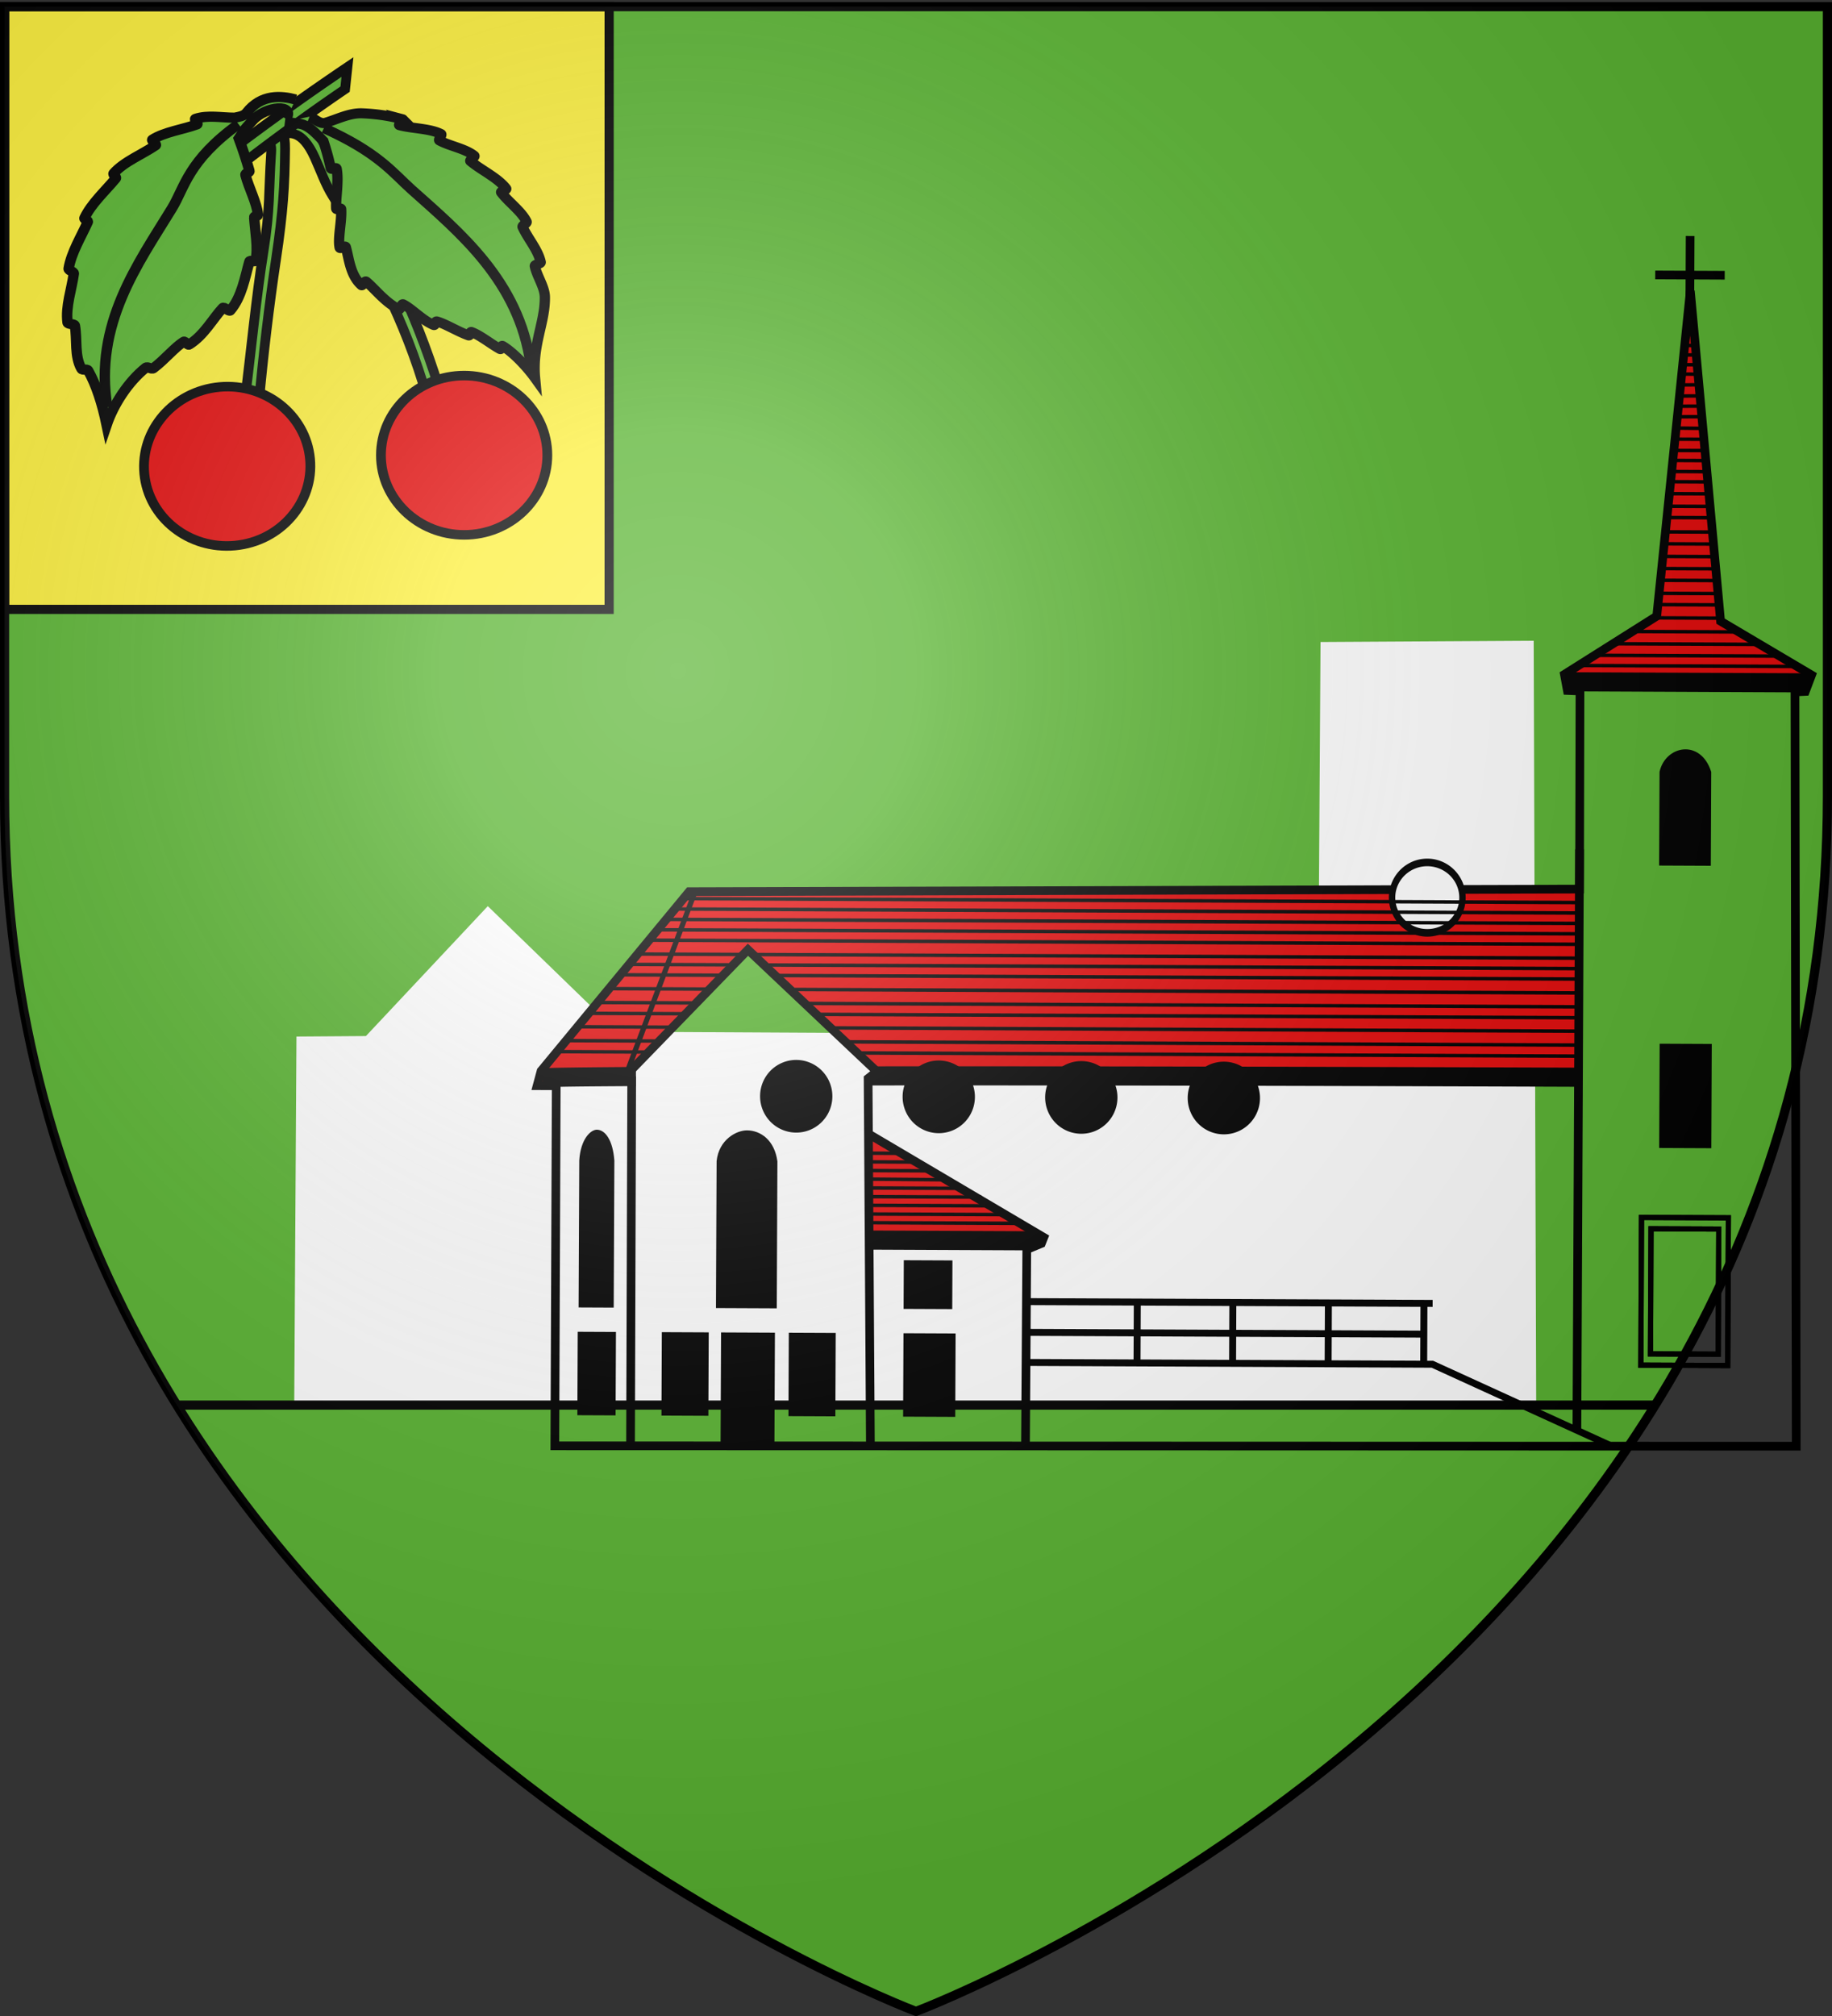 <svg xmlns="http://www.w3.org/2000/svg" xmlns:xlink="http://www.w3.org/1999/xlink" width="600" height="660" version="1.0"><rect width="100%" height="100%" fill="#333333" stroke="none"/><desc>Flag of Canton of Valais (Wallis)</desc><defs><radialGradient xlink:href="#b" id="j" cx="221.445" cy="226.331" r="300" fx="221.445" fy="226.331" gradientTransform="matrix(1.353 0 0 1.349 -77.63 -85.747)" gradientUnits="userSpaceOnUse"/><linearGradient id="b"><stop offset="0" style="stop-color:white;stop-opacity:.314"/><stop offset=".19" style="stop-color:white;stop-opacity:.251"/><stop offset=".6" style="stop-color:#6b6b6b;stop-opacity:.125"/><stop offset="1" style="stop-color:black;stop-opacity:.125"/></linearGradient></defs><g style="display:inline"><path d="M299 658.5s298.5-112.32 298.5-397.772V2.176H.5v258.552C.5 546.18 299 658.5 299 658.5" style="fill:#5ab532;fill-opacity:.994;fill-rule:evenodd;stroke:none;stroke-width:1px;stroke-linecap:butt;stroke-linejoin:miter;stroke-opacity:1;display:inline"/></g><g style="fill:#fcef3c;display:inline"><path d="M2.5.823v198.001h198V1.5H2.5V.823" style="fill:#fcef3c;fill-opacity:1;stroke:#010101;stroke-width:3" transform="translate(-1 .677)"/></g><g style="stroke:#000;stroke-width:3.815;stroke-miterlimit:4;stroke-dasharray:none;stroke-opacity:1"><path d="M934.791 366.185c1.94.443 3.285 2.869 3.215 9.134-.167 14.766-.736 24.968-3.548 44.24-2.726 18.678-5.039 38.6-6.75 58.012l-5.434-1.37c2.38-19.897 4.479-41.836 7.276-59.842 2.705-17.416 1.949-23.602 3.004-39.607.353-5.35-1.898-4.836-3.909-3.038" style="fill:#5ab532;fill-opacity:1;stroke:#000;stroke-width:3.815;stroke-miterlimit:4;stroke-dasharray:none;stroke-opacity:1;display:inline" transform="matrix(.837 0 0 .817 -691.737 -257.869)"/><path d="M947.752 499.435c1.646 17.54-11.538 33.138-29.428 34.817s-33.747-11.193-35.394-28.733 11.538-33.138 29.429-34.817 33.746 11.193 35.393 28.733z" style="fill:#e20909;fill-opacity:.995;stroke:#000;stroke-width:3.815;stroke-miterlimit:4;stroke-dasharray:none;stroke-opacity:1" transform="matrix(.837 0 0 .817 -691.737 -257.869)"/><path d="M942.298 362.11c4.372 1.367 8.146 5.322 11.692 12.629 2.602 5.362 4.758 11.148 7.83 16.163 13.848 22.617 26.721 48.14 36.396 80.101l-4.701 3.653c-8.622-31.02-22.153-56.686-36.796-80.327-2.914-4.705-4.78-10.307-7.085-15.511-5.134-11.59-9.836-9.57-12.434-9.79" style="fill:#5ab532;fill-opacity:1;stroke:#000;stroke-width:3.815;stroke-miterlimit:4;stroke-dasharray:none;stroke-opacity:1;display:inline" transform="matrix(.837 0 0 .817 -691.737 -257.869)"/><path d="M1040.617 498.046c0 17.617-14.584 31.915-32.554 31.915s-32.553-14.298-32.553-31.915 14.584-31.915 32.553-31.915c17.97 0 32.554 14.298 32.554 31.915z" style="fill:#e20909;fill-opacity:.995;stroke:#000;stroke-width:3.815;stroke-miterlimit:4;stroke-dasharray:none;stroke-opacity:1" transform="matrix(.837 0 0 .817 -691.737 -257.869)"/><path d="m915.73 385.648.35-9.212a1034 1034 0 0 1 46.325-33.949l-.922 8.871c-15.737 10.98-30.953 22.442-45.752 34.29z" style="fill:#5ab532;fill-opacity:1;stroke:#000;stroke-width:3.815;stroke-miterlimit:4;stroke-dasharray:none;stroke-opacity:1;display:inline" transform="matrix(.837 0 0 .817 -691.737 -257.869)"/><g style="stroke:#000;stroke-width:3.815;stroke-miterlimit:4;stroke-dasharray:none;stroke-opacity:1"><path d="M935.501 361.278c5.694-3.547-4.395-7.69-11.016-5.104-2.185.854-4.42 1.543-6.371 2.941l-1.403.814c-.554 4.416-1.234 8.607-2.06 12.57-.158.759-1.828-.022-1.998.72-1.138 4.994-1.022 11.136-2.71 15.351-.255.635-1.414-.342-1.682.275-2.131 4.905-3.803 10.845-6.893 14.595-.507.614-1.69-1.223-2.224-.64-4.15 4.523-8.498 10.527-14.54 13.101-.66.282-1.384-2.336-2.069-2.078-5.062 1.903-10.756 6.041-17.273 6.62-.458.042-.69-1.89-1.181-1.845-3.944.352-9.18 2.802-14.426 3.782-.89.166-1.542-1.626-2.442-1.429-8.086 1.77-16.687 6.827-22.5 12.562 2.18-7.824 3.43-15.008 3.235-21.243-.024-.763-1.87-.929-1.877-1.683-.208-5.364 3.623-10.4 5.214-15.479.23-.707-2.11-1.583-1.857-2.28 2.077-5.735 6.947-10.296 10.393-15.27.392-.567-1.25-1.98-.842-2.536 3.621-4.922 9.525-8.534 14.25-12.411.397-.326-.867-1.497-.463-1.815 4.702-3.697 11.519-5.598 17.005-8.047.597-.266-.463-1.754.142-2.004 5.353-2.215 12.73-1.568 18.56-2.393.513-.073-.701-2.356-.185-2.417 5.084-.6 11.95 1.735 17.221 2.336.68.078-.29-2.202.391-2.104 4.716.684 8.72 3.951 12.975 6.126 1.573.433 3.307 1.033 4.74.351 8.054-3.83 14.174.006 18.312 3.749" style="fill:#5ab532;fill-opacity:1;fill-rule:evenodd;stroke:#000;stroke-width:3.815;stroke-linecap:butt;stroke-linejoin:miter;stroke-miterlimit:4;stroke-dasharray:none;stroke-opacity:1;display:inline" transform="matrix(.796 -.397 .407 .778 -797.984 129.241)"/><path d="M925.51 368.553c-22.804-3.817-28.33-12.168-36.115-17.047-20.51-12.854-45.169-25.453-55.03-55.626" style="fill:none;fill-rule:evenodd;stroke:#000;stroke-width:3.815;stroke-linecap:butt;stroke-linejoin:miter;stroke-miterlimit:4;stroke-dasharray:none;stroke-opacity:1" transform="matrix(.796 -.397 -.407 -.778 -508.59 694.794)"/></g><g style="stroke:#000;stroke-width:3.815;stroke-miterlimit:4;stroke-dasharray:none;stroke-opacity:1"><path d="M961.08 352.033c2.468-.926 5.32-2.07 6.585-2.182 3.171-.282 6.346 1.056 9.415 2.092a101 101 0 0 1 7.131 7.85c.544.668 1.574-1.398 2.078-.746 2.973 3.848 4.774 10.16 6.768 13.451.39.644 1.386-1.233 1.754-.613 2.418 4.072 3.813 10.156 6.163 13.158.551.705 1.404-1.78 2.002-1.14 2.945 3.155 6.288 8.683 11.738 10.156.633.17.277-2.158.96-2.012 3.894.835 9.655 3.76 15.588 3.767.57 0-.08-2.378.512-2.386 3.709-.045 9.086 2.128 13.748 1.762.678-.143-.361-1.576.392-1.733 3.182-.663 8.754-.14 12.871-.693.627-.084-.28-1.556.36-1.63 3.478-.4 8.672.763 12.312.873.88.027-.438-1.528.437-1.46 4.939.389 11.969 3.086 16.226 5.317-6.831-10.711-6.33-20.505-10.963-29.086-1.79-3.315-6.37-5.723-8.653-8.66-.425-.547 1.669-1.815 1.228-2.349-3.07-3.714-8.34-5.76-12.078-8.76-.475-.382.873-2.09.389-2.458-3.487-2.658-9.577-3.581-13.48-5.574-.451-.23 1.46-1.872 1.005-2.093-4.715-2.286-11.494-1.972-16.598-3.209-.473-.114.87-2.325.396-2.43-4.232-.936-9.83.906-14.186.751-.618-.022.038-2.437-.58-2.442-4.68-.043-10.66 3.17-15.327 4.1-.38.076.51-2.63.131-2.548a67.4 67.4 0 0 0-14.417 4.89c-4.312 2.03-7.188 6.322-10.625 9.644-1.765 1.219-3.74.171-6.088.417" style="fill:#5ab532;fill-opacity:1;fill-rule:evenodd;stroke:#000;stroke-width:3.815;stroke-linecap:butt;stroke-linejoin:miter;stroke-miterlimit:4;stroke-dasharray:none;stroke-opacity:1" transform="matrix(.785 .396 -.406 .766 -518.21 -610.33)"/><path d="M975 347.5c22.187-1.046 30.647 3.375 39.517 5.771 23.366 6.313 51.399 12.605 69.632 38.59" style="fill:none;fill-rule:evenodd;stroke:#000;stroke-width:3.815;stroke-linecap:butt;stroke-linejoin:miter;stroke-miterlimit:4;stroke-dasharray:none;stroke-opacity:1" transform="matrix(.785 .396 -.406 .766 -518.21 -610.33)"/></g></g><g style="display:inline"><path d="M88.25 319.25 111 319l39.75-42.687 42.563 40.937 229.5.313.312-128.813 69.813-.687L494.75 437.5 88 439.25" style="fill:#fff;fill-rule:evenodd;stroke:none;stroke-width:1px;stroke-linecap:butt;stroke-linejoin:miter;stroke-opacity:1" transform="rotate(.229 -4934.72 2541.674)"/><g style="display:inline"><path d="m-1515 323.409 101.414 59.293-2.923 4.665-98.314-1.306z" style="fill:#e20909;fill-rule:evenodd;stroke:#000;stroke-width:1px;stroke-linecap:butt;stroke-linejoin:miter;stroke-opacity:1" transform="rotate(.253 -42618.462 259933.41)scale(.569)"/><path d="m-1705 290 86.25-105.75 512.25-3.25 1.25 111.25h-407.25l-.201-6.051-72.049-67.449L-1655 290v5l-49.46.354z" style="fill:#e20909;fill-rule:evenodd;stroke:none;stroke-width:1px;stroke-linecap:butt;stroke-linejoin:miter;stroke-opacity:1" transform="rotate(.253 -42618.462 259933.41)scale(.569)"/><path d="m-1115.25 56.25 51.625-33L-1046-159.875l3.291-.058L-1025.375 26l52.5 30.875-3.875 9.5-138-.125-.875-6.25z" style="fill:#e20909;fill-rule:evenodd;stroke:#000;stroke-width:1px;stroke-linecap:butt;stroke-linejoin:miter;stroke-opacity:1" transform="rotate(.253 -42618.462 259933.41)scale(.569)"/><path d="M-980.354 501.237-983 67.25l5.964-.302 3.536-9.448-52.5-30.75-18.25-190-18.5 187.25-53 33.75L-1114 67l7.25.25.25 114L-1619 185l-84.75 103.5-2.25 8.5h11l.116 207.172z" style="fill:none;fill-rule:evenodd;stroke:#000;stroke-width:5;stroke-linecap:butt;stroke-linejoin:miter;stroke-miterlimit:4;stroke-dasharray:none;stroke-opacity:1" transform="rotate(.253 -42618.462 259933.41)scale(.569)"/><path d="m-1616 186-39 105" style="fill:none;fill-rule:evenodd;stroke:#000;stroke-width:3;stroke-linecap:butt;stroke-linejoin:miter;stroke-miterlimit:4;stroke-dasharray:none;stroke-opacity:1" transform="rotate(.253 -42618.462 259933.41)scale(.569)"/><path d="M-1651.316 504.068c0-10-.264-211.068-.264-211.068l-3.42-2 70-72.75 74.5 69.75-5 4 2.25 212" style="fill:none;fill-rule:evenodd;stroke:#000;stroke-width:5;stroke-linecap:butt;stroke-linejoin:miter;stroke-miterlimit:4;stroke-dasharray:none;stroke-opacity:1" transform="rotate(.253 -42618.462 259933.41)scale(.569)"/><path d="m-1424 503.75.25-113.75 8.382-3.512L-1414 383l-101-59" style="fill:none;fill-rule:evenodd;stroke:#000;stroke-width:5;stroke-linecap:butt;stroke-linejoin:miter;stroke-miterlimit:4;stroke-dasharray:none;stroke-opacity:1" transform="rotate(.253 -42618.462 259933.41)scale(.569)"/><path d="M-1105.5 284.5s-232.985.088-408.094 1.031l.063 10c175.084-.943 408.031-1.031 408.031-1.031zm-544.187 2c-15.608.158-28.338.332-37.438.5-4.55.084-8.191.163-10.844.25s-3.62.013-5.437.344l1.812 9.812c-.85.155 1.373-.072 3.938-.156a718 718 0 0 1 10.718-.281c9.047-.167 21.751-.311 37.344-.469z" style="fill:#000;fill-opacity:1;fill-rule:evenodd;stroke:#000;stroke-width:1;stroke-linecap:butt;stroke-linejoin:miter;stroke-miterlimit:4;stroke-dasharray:none;stroke-opacity:1" transform="rotate(.253 -42618.462 259933.41)scale(.569)"/><path d="m-1106.597 158.354-.055 334.116" style="fill:none;fill-rule:evenodd;stroke:#000;stroke-width:5;stroke-linecap:butt;stroke-linejoin:miter;stroke-miterlimit:4;stroke-dasharray:none;stroke-opacity:1" transform="rotate(.253 -42618.462 259933.41)scale(.569)"/><path d="M-1059.25 166v-52.25c2.997-13.495 21.026-17.514 26.75 0V166z" style="fill:#000;fill-rule:evenodd;stroke:#000;stroke-width:3;stroke-linecap:butt;stroke-linejoin:miter;stroke-miterlimit:4;stroke-dasharray:none;stroke-opacity:1" transform="rotate(.253 -42618.462 259933.41)scale(.569)"/><path d="M-1070 370v85h50v-85z" style="fill:none;fill-rule:evenodd;stroke:#000;stroke-width:3;stroke-linecap:butt;stroke-linejoin:miter;stroke-miterlimit:4;stroke-dasharray:none;stroke-opacity:1" transform="rotate(.253 -42618.462 259933.41)scale(.569)"/><path d="M-1064.5 376.5v72h39v-72z" style="fill:none;fill-rule:evenodd;stroke:#000;stroke-width:3;stroke-linecap:butt;stroke-linejoin:miter;stroke-miterlimit:4;stroke-dasharray:none;stroke-opacity:1" transform="rotate(.253 -42618.462 259933.41)scale(.569)"/><path d="M-1515 380v10h94.146l5.125-7.636-1.396-1.489-2.625-.875H-1515z" style="fill:#000;fill-opacity:1;fill-rule:evenodd;stroke:#000;stroke-width:1;stroke-linecap:butt;stroke-linejoin:miter;stroke-miterlimit:4;stroke-dasharray:none;stroke-opacity:1" transform="rotate(.253 -42618.462 259933.41)scale(.569)"/><path d="M-1494 397h27v27h-27zM-1494 439h29v47h-29zM-1560 439h26v47h-26zM-1569 503h-30v-64h30z" style="fill:#000;fill-rule:evenodd;stroke:#000;stroke-width:1px;stroke-linecap:butt;stroke-linejoin:miter;stroke-opacity:1" transform="rotate(.253 -42618.462 259933.41)scale(.569)"/><path d="M-1633.1 439h26v47h-26z" style="fill:#000;fill-rule:evenodd;stroke:#000;stroke-width:1px;stroke-linecap:butt;stroke-linejoin:miter;stroke-opacity:1;display:inline" transform="rotate(.253 -42618.462 259933.41)scale(.569)"/><path d="M-1681.55 438.95h21.1v47.1h-21.1z" style="fill:#000;fill-rule:evenodd;stroke:#000;stroke-width:.902px;stroke-linecap:butt;stroke-linejoin:miter;stroke-opacity:1;display:inline" transform="rotate(.253 -42618.462 259933.41)scale(.569)"/><path d="M-1059.411 270.589h28.822v58.822h-28.822z" style="fill:#000;fill-rule:evenodd;stroke:#000;stroke-width:1.178px;stroke-linecap:butt;stroke-linejoin:miter;stroke-opacity:1;display:inline" transform="rotate(.253 -42618.462 259933.41)scale(.569)"/><path d="M-1568 424v-84c-1.705-11.99-9.45-17.213-16.899-17.321-5.962-.087-15.91 5.225-17.101 17.321v84z" style="fill:#000;fill-rule:evenodd;stroke:#000;stroke-width:1px;stroke-linecap:butt;stroke-linejoin:miter;stroke-opacity:1" transform="rotate(.253 -42618.462 259933.41)scale(.569)"/><path d="M-1661.732 424.121v-84.2c-.975-12.02-5.404-17.255-9.664-17.364-3.41-.087-9.097 5.238-9.778 17.363v84.201z" style="fill:#000;fill-rule:evenodd;stroke:#000;stroke-width:.757px;stroke-linecap:butt;stroke-linejoin:miter;stroke-opacity:1;display:inline" transform="rotate(.253 -42618.462 259933.41)scale(.569)"/><path d="M-1070 370v85h50v-85z" style="fill:none;fill-rule:evenodd;stroke:#000;stroke-width:3;stroke-linecap:butt;stroke-linejoin:miter;stroke-miterlimit:4;stroke-dasharray:none;stroke-opacity:1" transform="rotate(.253 -42618.462 259933.41)scale(.569)"/><path d="M-1064.5 376.5v72h39v-72z" style="fill:none;fill-rule:evenodd;stroke:#000;stroke-width:3;stroke-linecap:butt;stroke-linejoin:miter;stroke-miterlimit:4;stroke-dasharray:none;stroke-opacity:1" transform="rotate(.253 -42618.462 259933.41)scale(.569)"/><path d="M-1382.5 327.25a18.75 15.75 0 1 1-37.5 0 18.75 15.75 0 1 1 37.5 0z" style="opacity:1;color:#000;fill:#000;fill-opacity:1;fill-rule:evenodd;stroke:#000;stroke-width:1;stroke-linecap:butt;stroke-linejoin:miter;marker:none;marker-start:none;marker-mid:none;marker-end:none;stroke-miterlimit:4;stroke-dasharray:none;stroke-dashoffset:0;stroke-opacity:1;visibility:visible;display:inline;overflow:visible" transform="matrix(.615 .003 -.003 .732 1123.523 123.552)"/><path d="M-1382.5 327.25a18.75 15.75 0 1 1-37.5 0 18.75 15.75 0 1 1 37.5 0z" style="opacity:1;color:#000;fill:#000;fill-opacity:1;fill-rule:evenodd;stroke:#000;stroke-width:1;stroke-linecap:butt;stroke-linejoin:miter;marker:none;marker-start:none;marker-mid:none;marker-end:none;stroke-miterlimit:4;stroke-dasharray:none;stroke-dashoffset:0;stroke-opacity:1;visibility:visible;display:inline;overflow:visible" transform="matrix(.615 .003 -.003 .732 1170.206 123.743)"/><path d="M-1382.5 327.25a18.75 15.75 0 1 1-37.5 0 18.75 15.75 0 1 1 37.5 0z" style="opacity:1;color:#000;fill:#000;fill-opacity:1;fill-rule:evenodd;stroke:#000;stroke-width:1;stroke-linecap:butt;stroke-linejoin:miter;marker:none;marker-start:none;marker-mid:none;marker-end:none;stroke-miterlimit:4;stroke-dasharray:none;stroke-dashoffset:0;stroke-opacity:1;visibility:visible;display:inline;overflow:visible" transform="matrix(.615 .003 -.003 .732 1216.89 123.934)"/><path d="M-1382.5 327.25a18.75 15.75 0 1 1-37.5 0 18.75 15.75 0 1 1 37.5 0z" style="opacity:1;color:#000;fill:#000;fill-opacity:1;fill-rule:evenodd;stroke:#000;stroke-width:1;stroke-linecap:butt;stroke-linejoin:miter;marker:none;marker-start:none;marker-mid:none;marker-end:none;stroke-miterlimit:4;stroke-dasharray:none;stroke-dashoffset:0;stroke-opacity:1;visibility:visible;display:inline;overflow:visible" transform="matrix(.615 .003 -.003 .732 1263.573 124.125)"/><path d="M-1382.5 327.25a18.75 15.75 0 1 1-37.5 0 18.75 15.75 0 1 1 37.5 0z" style="opacity:1;color:#000;fill:#fff;fill-opacity:1;fill-rule:evenodd;stroke:#000;stroke-width:3.393;stroke-linecap:butt;stroke-linejoin:miter;marker:none;marker-start:none;marker-mid:none;marker-end:none;stroke-miterlimit:4;stroke-dasharray:none;stroke-dashoffset:0;stroke-opacity:1;visibility:visible;display:inline;overflow:visible" transform="matrix(.615 .003 -.003 .732 1330.198 58.525)"/><path d="M-1044.5-194.8v45M-1064.5-172.3h40" style="fill:none;fill-rule:evenodd;stroke:#000;stroke-width:5;stroke-linecap:butt;stroke-linejoin:miter;stroke-miterlimit:4;stroke-dasharray:none;stroke-opacity:1" transform="rotate(.253 -42618.462 259933.41)scale(.569)"/><path d="M-1114.414 57.086v9.828h131.661l6.292-1.005 1.547-8.463-6.296-.36h-133.204z" style="fill:#000;fill-opacity:1;fill-rule:evenodd;stroke:#000;stroke-width:1.172;stroke-linecap:butt;stroke-linejoin:miter;stroke-miterlimit:4;stroke-dasharray:none;stroke-opacity:1;display:inline" transform="rotate(.253 -42618.462 259933.41)scale(.569)"/><path d="M-1107.25 52.6h125.5M-1096.9 46.7h104.5M-1088.25 40h83.25M-1075 32.9h59M-1063.25 25h38.25M-1061.875 17.375h35M-1061.5 10.875h35M-1060.75 3.375h32.25M-1059.25-3.375h30M-1059.5-10.375h30M-1059.375-17.625h30M-1058.125-24.5h28.625M-1058-32.75h27.5M-1056.375-39.25H-1033M-1055.25-46.5h21.5M-1054.625-53.375h20M-1054.625-59.25h20M-1054.75-65.625h20M-1054.625-71.375h20M-1053.75-77.875h18.375M-1051.875-84.25l15.375.125M-1051-90.75l14-.125" style="fill:none;fill-rule:evenodd;stroke:#000;stroke-width:2;stroke-linecap:butt;stroke-linejoin:miter;stroke-miterlimit:4;stroke-dasharray:none;stroke-opacity:1" transform="rotate(.253 -42618.462 259933.41)scale(.569)"/><path d="m-1050.27-96.827 13.125-.125M-1050.395-102.702l13.125-.125M-1050.52-109.077l13.125-.125M-1049.77-115.327h10.75M-1048.11-120.742h7.875M-1048.422-126.367h7.875M-1047.047-131.867l5.375.125" style="fill:none;fill-rule:evenodd;stroke:#000;stroke-width:2;stroke-linecap:butt;stroke-linejoin:miter;stroke-miterlimit:4;stroke-dasharray:none;stroke-opacity:1;display:inline" transform="rotate(.253 -42618.462 259933.41)scale(.569)"/><path d="M-1519.66 277.365h413.56m-588.209 0h52.495M-1549.801 249h443.701m-565.5 0h57.187M-1542.907 255.255h436.807m-570.097 0h56.304M-1535.04 263h428.94m-577.344 0h55.507M-1526.555 271h420.455m-583.708 0h54.093M-1558.021 241h451.921m-559.048 0h58.69M-1567.815 233h461.715m-552.154 0h59.486M-1574.855 227h468.755m-547.646 0h60.811M-1581.1 221h475m-542.608 0h61.165M-1641.902 213h535.802M-1637.306 207h531.206M-1632.444 201h526.344M-1627.23 195h521.13M-1622.014 189h515.914" style="fill:none;fill-rule:evenodd;stroke:#000;stroke-width:2;stroke-linecap:butt;stroke-linejoin:miter;stroke-miterlimit:4;stroke-dasharray:none;stroke-opacity:1;display:inline" transform="rotate(.253 -42618.462 259933.41)scale(.569)"/><path d="M-1515 340h25M-1515 345h35M-1515 355h55M-1515 360h65M-1515 365h70M-1515 370h76.818M-1515 375h87.172M-1515 335h20" style="fill:none;fill-rule:evenodd;stroke:#000;stroke-width:2;stroke-linecap:butt;stroke-linejoin:miter;stroke-miterlimit:4;stroke-dasharray:none;stroke-opacity:1" transform="rotate(.253 -42618.462 259933.41)scale(.569)"/><path d="m-1513.194 349.924 41.364.176" style="fill:none;fill-rule:evenodd;stroke:#000;stroke-width:2;stroke-linecap:butt;stroke-linejoin:miter;stroke-miterlimit:4;stroke-dasharray:none;stroke-opacity:1;display:inline" transform="rotate(.253 -42618.462 259933.41)scale(.569)"/><path d="M-1425 437.7h231.25M-1190 420h-235M-1360 420v35M-1305 420v35M-1250 420v35M-1195 420v35M-1087 501.5l-103-46.5h-235" style="fill:none;fill-rule:evenodd;stroke:#000;stroke-width:4;stroke-linecap:butt;stroke-linejoin:miter;stroke-miterlimit:4;stroke-dasharray:none;stroke-opacity:1" transform="rotate(.253 -42618.462 259933.41)scale(.569)"/></g><path d="M58 460h484.125" style="fill:none;fill-rule:evenodd;stroke:#000;stroke-width:3;stroke-linecap:butt;stroke-linejoin:miter;stroke-miterlimit:4;stroke-dasharray:none;stroke-opacity:1"/></g><path d="M300 658.5S1.5 546.18 1.5 260.728V2.176h597v258.552C598.5 546.18 300 658.5 300 658.5z" style="opacity:1;fill:none;fill-opacity:1;fill-rule:evenodd;stroke:#000;stroke-width:3;stroke-linecap:butt;stroke-linejoin:miter;stroke-miterlimit:4;stroke-dasharray:none;stroke-opacity:1"/><g style="display:inline"><path d="M300 658.5s298.5-112.32 298.5-397.772V2.176H1.5v258.552C1.5 546.18 300 658.5 300 658.5" style="opacity:1;fill:url(#j);fill-opacity:1;fill-rule:evenodd;stroke:none;stroke-width:1px;stroke-linecap:butt;stroke-linejoin:miter;stroke-opacity:1"/></g></svg>